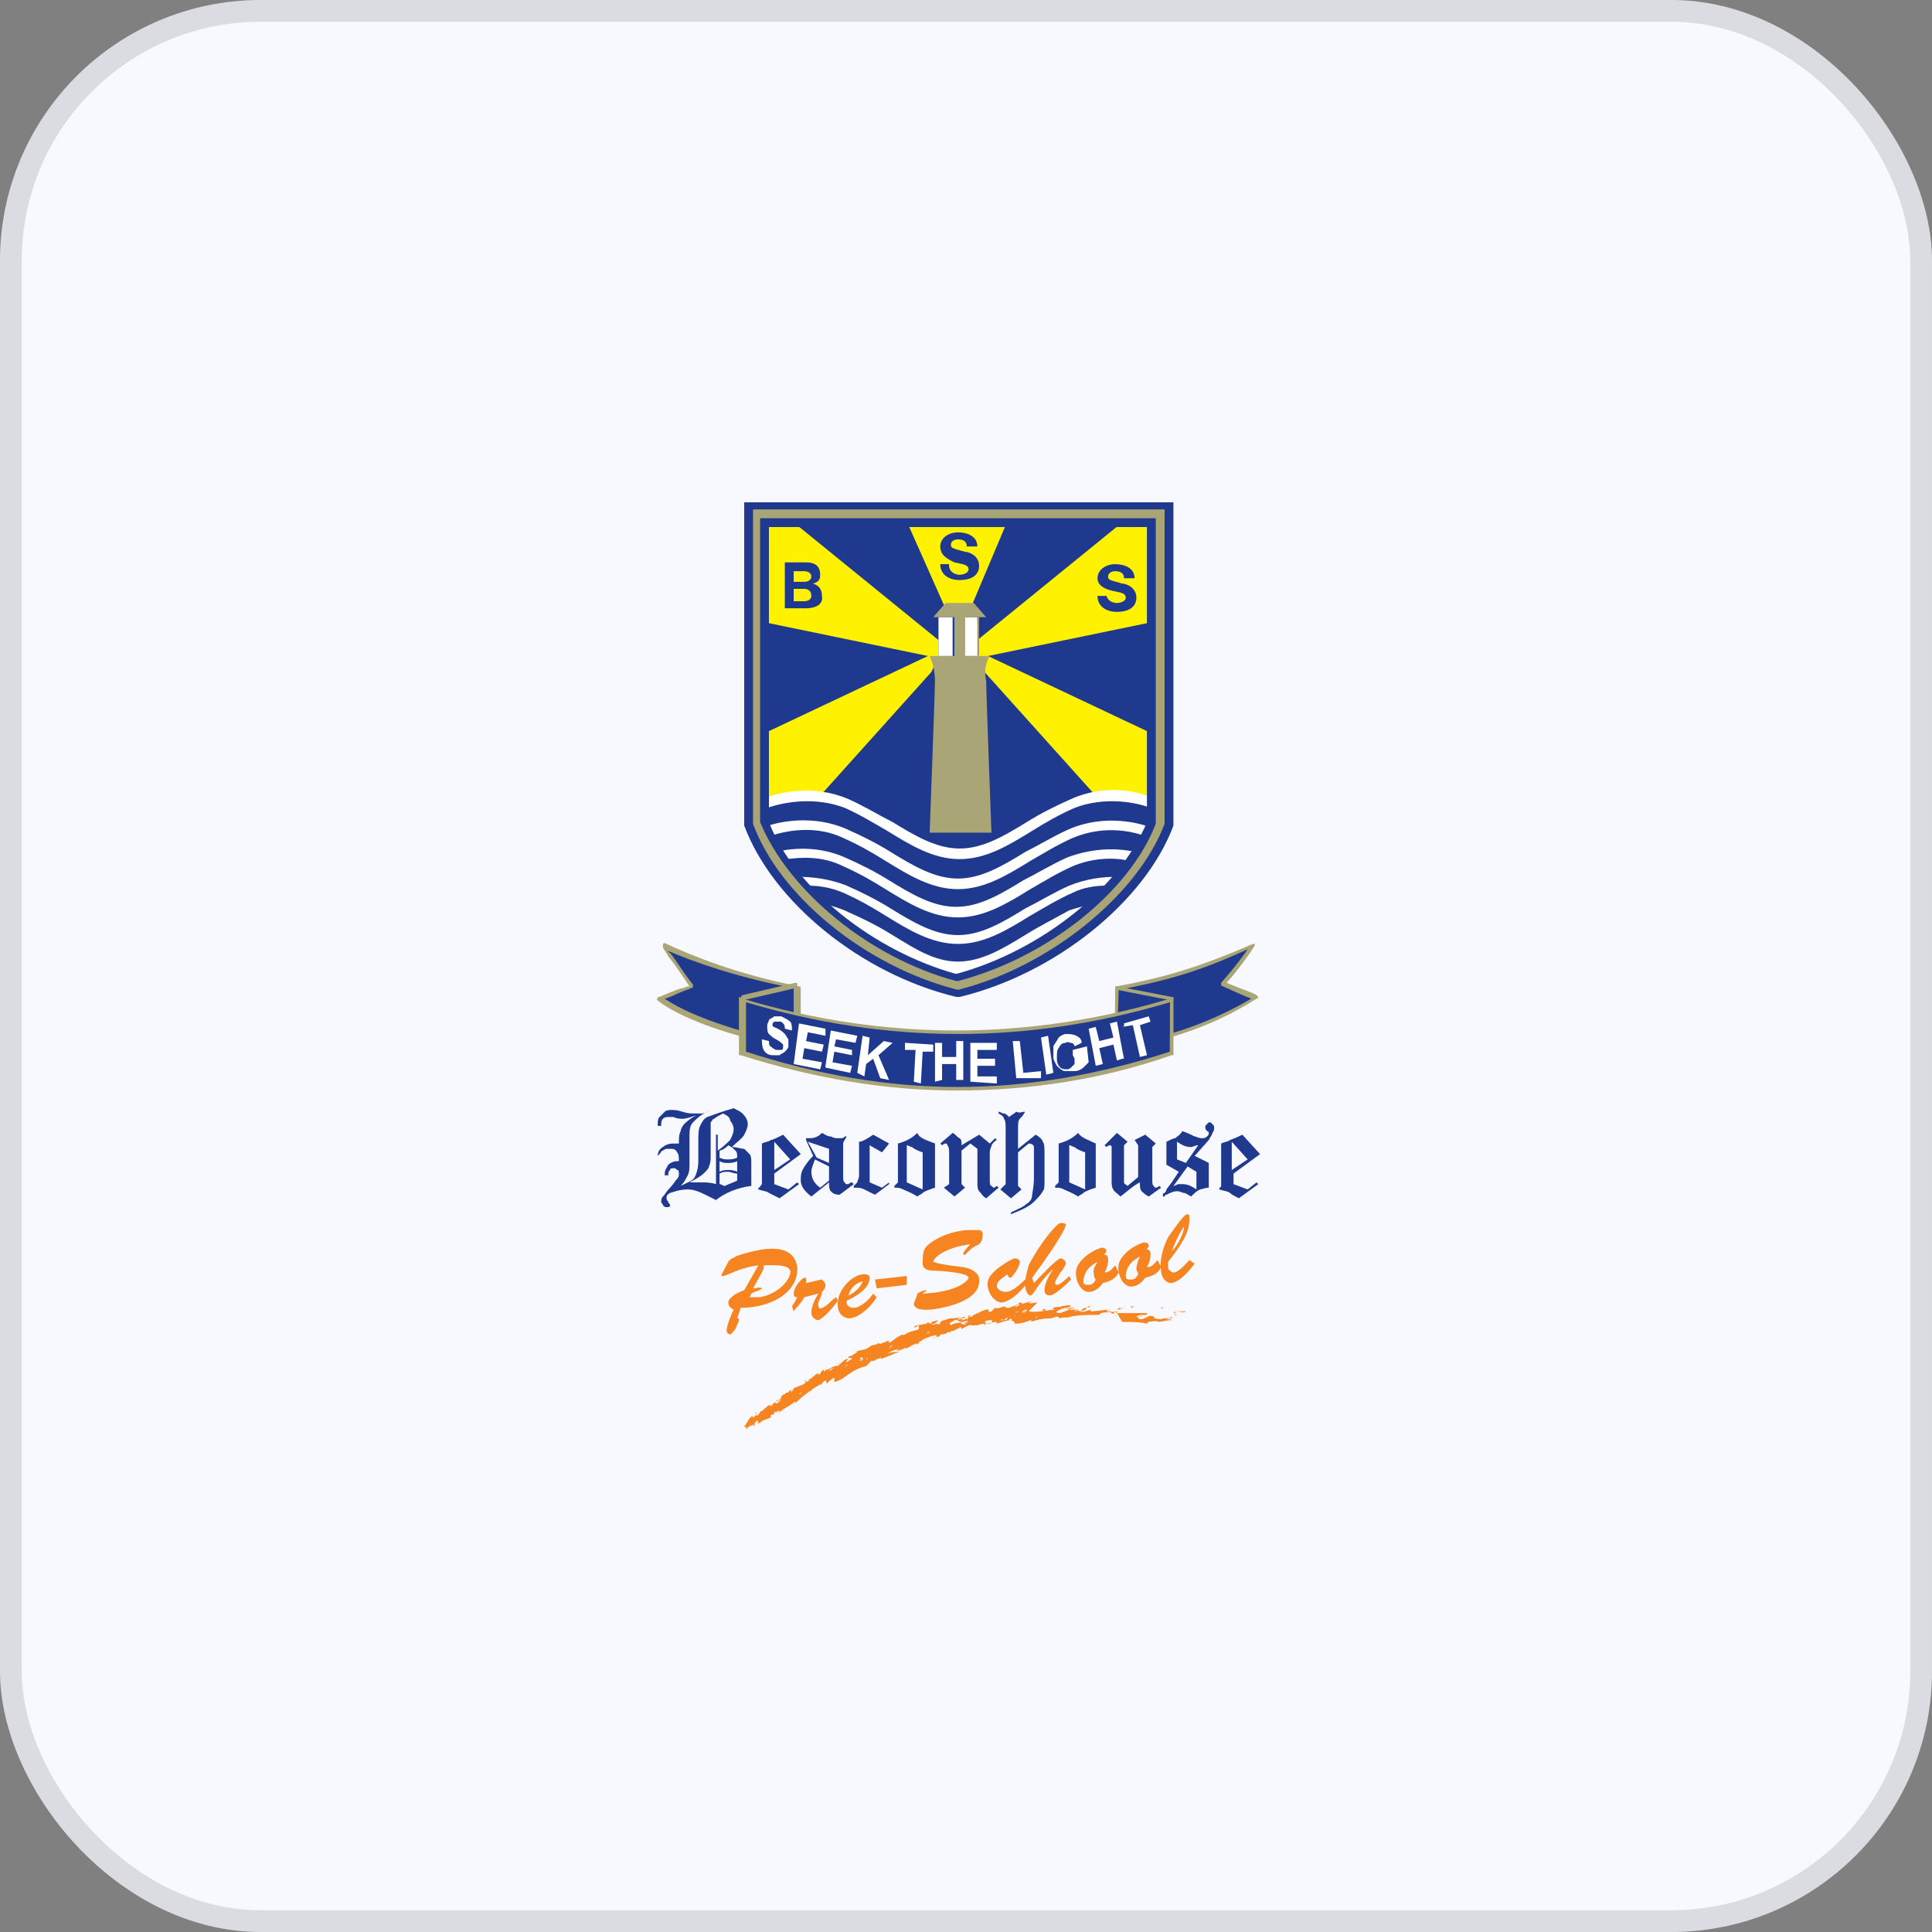 <svg width="120" height="120" viewBox="0 0 120 120" fill="none" xmlns="http://www.w3.org/2000/svg">
<rect x="0" y="0" width="120" height="120" fill="#808080" stroke="none"/>
<rect width="120" height="120" rx="16.195" fill="#F8F9FF"/>
<rect x="0.675" y="0.675" width="118.65" height="118.65" rx="15.521" stroke="black" stroke-opacity="0.12" stroke-width="1.35"/>
<path fill-rule="evenodd" clip-rule="evenodd" d="M45.568 68.832C45.788 68.941 46.007 69.051 46.117 69.161C46.336 69.38 46.446 69.6 46.446 69.819C46.446 70.038 46.336 70.258 46.227 70.477C46.117 70.697 45.788 70.916 45.459 71.245C45.788 71.245 46.007 71.355 46.227 71.355C46.336 71.465 46.446 71.574 46.556 71.684C46.665 71.794 46.665 72.013 46.665 72.342V73.659C45.788 73.769 45.02 74.098 44.471 74.537C44.252 74.427 44.032 74.317 43.813 74.207C43.374 73.988 43.045 73.878 42.716 73.878C42.277 73.878 41.948 73.988 41.619 74.098C41.399 74.207 41.399 74.317 41.399 74.427C41.399 74.427 41.399 74.537 41.509 74.646C41.509 74.756 41.619 74.756 41.619 74.866C41.619 74.866 41.619 74.975 41.509 74.975H41.399C41.289 74.975 41.289 74.975 41.18 74.866C41.18 74.756 41.07 74.756 41.07 74.646C41.07 74.537 41.07 74.427 41.18 74.317C41.289 74.207 41.399 73.988 41.619 73.769C41.838 73.549 41.948 73.33 42.057 73.22C42.167 73.11 42.167 73.001 42.167 72.891C42.167 72.781 42.167 72.671 42.057 72.671C41.948 72.562 41.948 72.562 41.838 72.562C41.728 72.562 41.619 72.562 41.619 72.671C41.509 72.781 41.509 72.781 41.509 73.001H41.289V72.891C41.289 72.671 41.399 72.562 41.509 72.342C41.619 72.233 41.838 72.123 42.057 72.123H42.167C42.167 71.903 42.167 71.684 42.057 71.574C41.948 71.355 41.838 71.355 41.509 71.355C41.399 71.355 41.289 71.355 41.18 71.465C41.07 71.465 41.07 71.574 40.96 71.684L40.851 71.794C40.851 71.574 40.96 71.355 41.18 71.245C41.289 71.135 41.509 71.026 41.838 71.026C41.948 71.026 42.057 71.026 42.167 71.026C42.167 70.697 42.167 70.477 42.277 70.258C42.277 70.148 42.387 69.929 42.496 69.819C42.606 69.709 42.825 69.49 43.264 69.27C42.935 69.38 42.606 69.49 42.387 69.49C42.277 69.49 42.057 69.49 41.838 69.38C41.728 69.38 41.619 69.38 41.509 69.38C41.399 69.38 41.289 69.38 41.18 69.49C41.07 69.6 41.07 69.709 41.07 69.929H40.851C40.851 69.709 40.851 69.49 40.96 69.38C41.07 69.27 41.18 69.161 41.289 69.051C41.399 68.941 41.619 68.941 41.728 68.941C41.838 68.941 42.057 68.941 42.387 69.051C42.716 69.161 42.935 69.161 43.155 69.161C43.264 69.161 43.374 69.161 43.593 69.161C43.703 69.161 43.923 69.051 44.142 68.941C43.593 69.161 43.264 69.49 43.045 69.709C42.825 69.929 42.825 70.258 42.825 70.697V72.233C42.825 72.562 42.825 72.781 42.716 73.001C42.606 73.22 42.496 73.439 42.277 73.659C42.716 73.439 43.045 73.33 43.155 73.11C43.264 72.891 43.374 72.562 43.374 72.123V71.026C43.374 70.477 43.374 70.148 43.484 69.929C43.593 69.709 43.703 69.49 43.923 69.38C44.252 69.27 44.8 69.051 45.568 68.832ZM44.91 69.161C44.691 69.27 44.471 69.38 44.361 69.49C44.252 69.49 44.252 69.6 44.142 69.709C44.142 69.819 44.142 70.038 44.142 70.258V71.794C44.142 72.013 44.142 72.233 44.032 72.452C44.032 72.562 43.923 72.671 43.703 72.891C43.593 73.001 43.264 73.22 42.825 73.439C43.045 73.439 43.264 73.439 43.484 73.439C43.813 73.439 44.142 73.439 44.471 73.549V70.477H44.581V71.465C44.91 71.245 45.129 71.026 45.349 70.806C45.459 70.587 45.568 70.368 45.568 70.148C45.568 69.929 45.459 69.709 45.349 69.6C45.349 69.38 45.129 69.27 44.91 69.161ZM44.691 71.903C44.91 72.013 45.02 72.013 45.239 72.013C45.349 72.013 45.568 72.013 45.788 71.903C45.788 71.684 45.788 71.574 45.678 71.465C45.568 71.355 45.459 71.245 45.239 71.135C45.02 71.355 44.8 71.465 44.691 71.465V71.903ZM45.788 72.123C45.568 72.233 45.349 72.233 45.239 72.233C45.02 72.233 44.91 72.233 44.691 72.123V72.781C44.91 72.671 45.02 72.671 45.239 72.671C45.349 72.671 45.568 72.671 45.788 72.781V72.123ZM45.788 72.891C45.568 72.891 45.349 72.781 45.239 72.781C45.02 72.781 44.91 72.781 44.691 72.891V73.549C44.8 73.549 44.91 73.659 45.02 73.659C45.239 73.549 45.568 73.439 45.788 73.33V72.891Z" fill="#1E398D"/>
<path fill-rule="evenodd" clip-rule="evenodd" d="M48.641 70.478L49.738 71.684L48.092 72.891V73.549L48.97 73.879L49.518 73.44L49.628 73.549L48.421 74.427C48.202 74.317 47.982 74.208 47.763 74.098C47.653 73.988 47.434 73.988 47.105 73.879V73.769C47.214 73.769 47.214 73.659 47.324 73.549C47.324 73.44 47.324 73.33 47.324 73.111V71.026C47.543 70.916 47.763 70.916 47.873 70.807C47.982 70.807 48.202 70.697 48.641 70.478ZM48.092 70.916V72.672L49.079 72.013L48.092 70.916Z" fill="#1E398D"/>
<path fill-rule="evenodd" clip-rule="evenodd" d="M52.48 70.587H52.59C52.48 70.806 52.37 70.916 52.37 71.025C52.37 71.135 52.37 71.245 52.37 71.464V73C52.37 73.22 52.37 73.439 52.48 73.439C52.48 73.549 52.59 73.549 52.59 73.549H52.7C52.7 73.549 52.809 73.439 52.919 73.439L53.029 73.549L52.151 74.207C51.822 74.207 51.712 74.097 51.602 73.988C51.493 73.878 51.493 73.659 51.493 73.439L50.396 74.317C49.957 73.988 49.737 73.659 49.737 73.329C49.737 73.11 49.737 72.891 49.847 72.671C49.957 72.452 50.176 72.123 50.505 71.793L50.066 70.806V70.696C50.176 70.696 50.286 70.696 50.286 70.696C50.615 70.696 50.834 70.587 51.054 70.367C51.273 70.477 51.383 70.587 51.602 70.587C51.822 70.696 51.932 70.696 52.041 70.696H52.151C52.37 70.696 52.37 70.696 52.48 70.587ZM51.493 71.355L50.176 70.916L50.725 71.903L51.493 72.232V71.355ZM51.493 72.452L50.615 72.013C50.505 72.342 50.396 72.561 50.396 72.781C50.396 73.22 50.615 73.549 50.944 73.768L51.493 73.329V72.452Z" fill="#1E398D"/>
<path d="M54.235 70.478L55.223 71.026L54.784 71.575L54.016 71.136V73.44L54.784 73.769L55.223 73.44V73.549L54.345 74.208C54.126 74.098 53.906 73.988 53.687 73.879C53.467 73.769 53.358 73.769 53.028 73.769V73.659C53.138 73.549 53.138 73.549 53.248 73.44C53.248 73.33 53.358 73.22 53.358 73.001V70.916C53.577 70.916 53.906 70.697 54.235 70.478Z" fill="#1E398D"/>
<path fill-rule="evenodd" clip-rule="evenodd" d="M58.076 71.025V73.768C57.747 73.878 57.418 73.988 57.308 74.097C57.198 74.207 57.089 74.207 56.979 74.317C56.65 74.097 56.321 73.988 56.101 73.878C55.882 73.768 55.772 73.768 55.553 73.768V73.659C55.662 73.549 55.662 73.549 55.772 73.439C55.772 73.329 55.772 73.22 55.772 73V71.025C56.211 70.916 56.65 70.696 56.979 70.367C57.089 70.696 57.528 70.806 58.076 71.025ZM56.321 73.439L57.308 73.878V71.574C56.979 71.464 56.76 71.355 56.65 71.245C56.54 71.245 56.43 71.135 56.321 71.135V73.439Z" fill="#1E398D"/>
<path d="M60.819 70.477L61.477 71.025L61.806 70.696L61.916 70.806C61.697 70.916 61.587 71.135 61.587 71.135C61.587 71.245 61.477 71.355 61.477 71.574V73.329C61.477 73.439 61.477 73.659 61.587 73.659L61.697 73.768C61.697 73.768 61.806 73.768 61.916 73.659L62.026 73.768L61.258 74.427C61.038 74.317 60.929 74.097 60.819 73.988C60.709 73.878 60.709 73.659 60.709 73.439V71.355L60.27 71.025L59.722 71.464V73.549L59.941 73.768L59.283 74.317L58.625 73.768L58.954 73.549V71.684C58.954 71.464 58.954 71.245 58.844 71.135C58.844 71.025 58.734 71.025 58.734 71.025C58.734 71.025 58.625 71.025 58.515 71.135L58.405 71.025L59.173 70.367C59.393 70.477 59.502 70.696 59.612 70.696C59.722 70.806 59.722 70.916 59.722 71.025V71.135L60.819 70.477Z" fill="#1E398D"/>
<path d="M63.67 69.052C63.56 69.271 63.451 69.381 63.341 69.491C63.231 69.6 63.231 69.82 63.231 70.149V71.356L64.328 70.478C64.548 70.588 64.767 70.807 64.767 70.917C64.877 71.027 64.877 71.356 64.877 71.685V73.331C64.877 73.66 64.877 73.879 64.767 73.989C64.657 74.208 64.438 74.428 64.219 74.647C63.889 74.976 63.341 75.196 62.792 75.415V75.305C63.231 75.086 63.56 74.976 63.78 74.757C63.999 74.647 64.109 74.428 64.109 74.208C64.109 74.099 64.219 73.769 64.219 73.111V71.575C64.219 71.356 64.219 71.246 64.219 71.246C64.219 71.136 64.109 71.027 63.89 71.027L63.231 71.575V73.66L63.451 73.879L62.792 74.428L62.134 73.879L62.463 73.55V70.149C62.463 69.82 62.463 69.6 62.354 69.491C62.354 69.381 62.244 69.271 62.024 69.162V69.052C62.134 69.052 62.244 69.162 62.354 69.162C62.463 69.162 62.573 69.271 62.683 69.381C62.792 69.271 63.012 69.162 63.122 69.052C63.341 69.162 63.451 69.052 63.67 69.052Z" fill="#1E398D"/>
<path fill-rule="evenodd" clip-rule="evenodd" d="M68.059 71.025V73.768C67.729 73.878 67.4 73.988 67.291 74.097C67.181 74.207 67.071 74.207 66.961 74.317C66.632 74.097 66.303 73.988 66.084 73.878C65.864 73.768 65.755 73.768 65.535 73.768V73.659C65.645 73.549 65.645 73.549 65.755 73.439C65.755 73.329 65.755 73.22 65.755 73V71.025C66.193 70.916 66.632 70.696 66.961 70.367C67.181 70.696 67.62 70.806 68.059 71.025ZM66.413 73.439L67.4 73.878V71.574C67.071 71.464 66.852 71.355 66.742 71.245C66.632 71.245 66.523 71.135 66.413 71.135V73.439Z" fill="#1E398D"/>
<path d="M71.131 70.477L71.789 71.025L71.57 71.245V73.22C71.57 73.439 71.57 73.659 71.679 73.659C71.679 73.768 71.789 73.768 71.789 73.768C71.789 73.768 71.899 73.768 72.009 73.659L72.118 73.768L71.35 74.317C71.131 74.207 71.021 74.097 70.911 73.988C70.802 73.878 70.802 73.659 70.802 73.439C70.363 73.659 70.034 73.988 69.595 74.317C69.375 74.097 69.156 73.988 69.156 73.878C69.046 73.768 69.046 73.549 69.046 73.329V71.464C69.046 71.355 69.046 71.245 69.046 71.245C69.046 71.135 68.937 71.135 68.937 71.135C68.937 71.135 68.827 71.135 68.717 71.245L68.607 71.135L69.375 70.367L70.034 70.916L69.814 71.135V73.11C69.814 73.22 69.814 73.329 69.814 73.439C69.814 73.549 69.924 73.549 70.034 73.659L70.692 73.11V71.135L70.473 70.806L71.131 70.477Z" fill="#1E398D"/>
<path fill-rule="evenodd" clip-rule="evenodd" d="M74.203 71.794L75.081 72.232V73.768C74.862 73.768 74.642 73.878 74.532 73.878C74.313 73.988 74.203 74.097 73.984 74.317C73.764 74.207 73.655 74.097 73.545 74.097C73.435 74.097 73.326 73.988 73.106 73.988C72.887 73.988 72.667 74.097 72.448 74.207C72.338 74.207 72.338 74.317 72.338 74.317C72.338 74.317 72.338 74.317 72.228 74.317V74.207C72.228 74.207 72.228 74.097 72.338 74.097C72.338 74.097 72.448 73.988 72.448 73.878L72.777 73.439L73.216 72.781L72.448 72.342V70.916C72.667 70.806 72.887 70.696 72.996 70.696C73.106 70.587 73.326 70.477 73.435 70.258C73.764 70.367 73.984 70.477 74.203 70.587C74.313 70.587 74.423 70.696 74.642 70.696C74.752 70.696 74.862 70.696 74.971 70.587C75.081 70.477 75.081 70.477 75.081 70.367C75.081 70.367 75.081 70.258 74.971 70.258C74.862 70.148 74.862 70.038 74.862 70.038C74.862 69.928 74.862 69.928 74.971 69.819L75.081 69.709C75.191 69.709 75.191 69.709 75.3 69.819C75.41 69.928 75.41 69.928 75.41 70.038C75.41 70.148 75.41 70.258 75.3 70.367C75.3 70.477 75.191 70.587 75.081 70.806L74.203 71.794ZM73.106 72.013L73.655 72.232L74.423 71.135C74.203 71.135 74.094 71.245 73.984 71.245C73.655 71.245 73.435 71.135 73.106 70.916V72.013ZM73.764 72.452L72.887 73.659C72.996 73.659 73.106 73.549 73.216 73.549C73.326 73.549 73.435 73.549 73.435 73.549C73.764 73.549 73.984 73.659 74.313 73.878V72.781L73.764 72.452Z" fill="#1E398D"/>
<path fill-rule="evenodd" clip-rule="evenodd" d="M77.165 70.478L78.263 71.684L76.617 72.891V73.549L77.495 73.879L78.043 73.44L78.153 73.549L76.946 74.427C76.727 74.317 76.507 74.208 76.397 74.098C76.288 73.988 76.068 73.988 75.739 73.879V73.769C75.849 73.769 75.849 73.659 75.849 73.549C75.849 73.44 75.849 73.33 75.849 73.111V71.026C76.068 70.916 76.288 70.916 76.397 70.807C76.397 70.807 76.727 70.697 77.165 70.478ZM76.507 70.916V72.672L77.495 72.013L76.507 70.916Z" fill="#1E398D"/>
<path fill-rule="evenodd" clip-rule="evenodd" d="M49.405 64.993C46.333 64.444 42.493 63.237 40.957 62.03C41.725 61.701 42.274 61.482 42.932 61.262C42.274 60.385 41.615 59.507 41.176 58.739C42.822 59.507 45.784 60.714 49.405 61.372C49.515 61.92 49.405 64.883 49.405 64.993Z" fill="#1E398D"/>
<path d="M49.406 65.102C46.444 64.663 42.494 63.456 40.849 62.14C40.849 62.14 40.739 62.03 40.849 62.03C40.849 61.92 40.849 61.92 40.958 61.92C41.507 61.701 41.946 61.481 42.385 61.372C42.494 61.372 42.604 61.262 42.823 61.262C42.385 60.604 41.946 59.945 41.507 59.397C41.397 59.177 41.287 59.068 41.178 58.848C41.178 58.848 41.178 58.739 41.178 58.629C41.178 58.629 41.287 58.519 41.397 58.629C42.823 59.287 45.676 60.494 49.626 61.262C49.735 61.262 49.735 61.372 49.735 61.372C49.735 61.81 49.735 63.017 49.735 63.895C49.735 64.444 49.735 64.882 49.735 64.992C49.626 64.992 49.626 64.992 49.406 65.102C49.516 65.102 49.516 65.102 49.406 65.102ZM41.287 62.03C43.043 63.237 46.663 64.334 49.297 64.773C49.297 64.663 49.297 64.334 49.297 63.785C49.297 62.908 49.297 61.81 49.297 61.372C45.786 60.713 43.043 59.726 41.507 59.068C41.507 59.068 41.507 59.177 41.617 59.177C42.055 59.726 42.494 60.494 43.043 61.152V61.262C43.043 61.262 43.043 61.372 42.933 61.372C42.714 61.481 42.604 61.481 42.385 61.591C42.055 61.701 41.726 61.92 41.287 62.03Z" fill="#AAA576"/>
<path fill-rule="evenodd" clip-rule="evenodd" d="M69.375 61.372C72.338 60.823 74.532 60.165 77.823 58.739C77.275 59.726 75.958 61.153 75.958 61.153C75.958 61.153 77.823 61.92 78.043 61.92C75.3 63.676 72.338 64.444 69.266 65.102C69.266 64.005 69.375 61.372 69.375 61.372Z" fill="#1E398D"/>
<path d="M69.266 65.211C69.156 65.211 69.156 65.211 69.266 65.211C69.156 65.102 69.156 65.102 69.156 65.102C69.266 64.114 69.266 61.481 69.266 61.371C69.266 61.262 69.266 61.262 69.376 61.262C72.338 60.713 74.532 60.055 77.824 58.628H77.933V58.738C77.385 59.616 76.507 60.713 76.178 61.042C76.946 61.371 77.933 61.7 78.043 61.81L78.153 61.92C78.153 61.92 78.153 62.029 78.043 62.029C74.971 64.004 71.789 64.772 69.266 65.211ZM69.485 61.481C69.485 61.92 69.376 63.895 69.376 64.992C71.789 64.553 74.752 63.785 77.714 62.029C77.165 61.81 76.178 61.371 75.959 61.262C75.959 61.262 75.849 61.262 75.849 61.152V61.042C75.849 61.042 76.836 59.945 77.495 58.958C74.422 60.384 72.338 60.932 69.485 61.481Z" fill="#AAA576"/>
<path fill-rule="evenodd" clip-rule="evenodd" d="M46.115 62.139C55.002 64.772 63.779 64.772 72.666 62.139C72.666 63.236 72.666 64.333 72.666 65.431C63.779 68.393 54.892 68.393 46.115 65.431C46.115 64.333 46.115 63.236 46.115 62.139Z" fill="#1E398D"/>
<path d="M59.391 67.734C55.003 67.734 50.505 66.966 46.006 65.54H45.897V61.919L46.116 62.029C50.505 63.346 55.003 64.004 59.391 64.004C63.78 64.004 68.278 63.346 72.667 62.029L72.886 61.919V65.54H72.776C68.388 67.076 63.89 67.734 59.391 67.734ZM46.335 65.321C50.724 66.747 55.112 67.515 59.501 67.515C63.89 67.515 68.278 66.747 72.667 65.321V62.249C68.278 63.565 63.89 64.223 59.501 64.223C55.112 64.223 50.724 63.565 46.335 62.249V65.321Z" fill="#AAA576"/>
<path fill-rule="evenodd" clip-rule="evenodd" d="M69.705 65.76V65.212L69.815 65.76H69.705ZM69.705 63.785L70.363 63.675L70.802 65.65L71.241 65.541L70.802 63.675L71.46 63.456L71.351 63.127L69.815 63.566V63.785H69.705ZM69.705 65.212L69.376 63.456L68.937 63.566L69.156 64.444L68.279 64.663L68.059 63.785L67.62 63.895L68.059 66.199L68.498 66.089L68.279 65.102L69.156 64.882L69.376 65.87L69.705 65.76V65.212ZM51.273 66.309V66.199L51.602 64.005L53.248 64.334L53.138 64.773L51.931 64.553L51.822 64.992L52.919 65.212V65.541L51.822 65.321L51.712 65.98L52.919 66.199L52.809 66.638L51.273 66.309ZM53.248 66.638L53.577 64.334L54.016 64.444L53.906 65.541L54.894 64.663L55.442 64.773L54.564 65.541L55.223 67.077L54.674 66.967L54.235 65.76L53.796 66.089L53.687 66.857L53.248 66.638ZM56.759 67.186L56.868 65.212H56.21V64.773L57.965 64.882V65.321H57.307L57.197 67.296L56.759 67.186ZM58.075 67.186V64.773H58.514V65.65H59.392V64.663H59.831V67.077H59.392V66.089H58.514V67.077L58.075 67.186ZM60.27 67.186V64.773H61.915V65.212H60.708V65.76H61.806V66.199H60.708V66.857H61.915V67.296L60.27 67.186ZM63.122 66.967L62.903 64.663H63.342L63.561 66.638L64.658 66.528V66.967H63.122ZM64.987 66.748L64.658 64.444L65.097 64.334L65.426 66.638L64.987 66.748ZM66.633 65.541V65.212L67.511 64.992L67.62 65.98C67.511 66.089 67.401 66.199 67.291 66.309C67.181 66.418 66.962 66.528 66.743 66.528C66.523 66.528 66.304 66.528 66.084 66.528C65.865 66.418 65.755 66.309 65.645 66.199C65.536 65.98 65.426 65.87 65.426 65.65C65.426 65.431 65.426 65.212 65.426 64.992C65.536 64.773 65.645 64.663 65.755 64.444C65.865 64.334 66.084 64.224 66.194 64.224C66.413 64.224 66.633 64.224 66.852 64.334C67.072 64.444 67.181 64.553 67.181 64.773L66.743 64.992C66.743 64.882 66.633 64.773 66.523 64.773C66.413 64.773 66.304 64.663 66.194 64.773C65.975 64.773 65.865 64.882 65.755 65.102C65.645 65.212 65.645 65.431 65.645 65.76C65.645 66.089 65.755 66.199 65.865 66.309C65.975 66.418 66.194 66.418 66.304 66.418C66.413 66.418 66.523 66.309 66.523 66.309C66.633 66.199 66.633 66.199 66.743 66.089V65.76L66.633 65.541ZM47.323 64.553L47.762 64.663C47.762 64.773 47.762 64.992 47.872 64.992C47.981 65.102 47.981 65.102 48.201 65.212C48.311 65.212 48.42 65.212 48.53 65.212C48.64 65.212 48.64 65.102 48.64 64.992C48.64 64.882 48.64 64.882 48.64 64.882L48.53 64.773C48.53 64.773 48.42 64.663 48.201 64.553C47.981 64.444 47.872 64.334 47.762 64.224C47.652 64.114 47.652 63.895 47.652 63.675C47.652 63.566 47.762 63.456 47.762 63.346C47.872 63.237 47.981 63.237 48.091 63.127C48.201 63.127 48.42 63.127 48.53 63.127C48.749 63.237 48.969 63.346 49.079 63.456C49.188 63.566 49.188 63.785 49.188 64.005L48.749 63.895C48.749 63.785 48.749 63.675 48.64 63.566C48.53 63.456 48.53 63.456 48.42 63.456C48.311 63.456 48.201 63.456 48.091 63.456L47.981 63.566C47.981 63.675 47.981 63.675 47.981 63.675C47.981 63.785 48.091 63.785 48.311 63.895C48.53 64.005 48.64 64.114 48.749 64.224C48.859 64.334 48.859 64.444 48.969 64.553C48.969 64.663 48.969 64.773 48.969 64.992C48.969 65.102 48.859 65.212 48.749 65.321C48.64 65.431 48.53 65.431 48.42 65.541C48.311 65.541 48.091 65.541 47.981 65.541C47.762 65.541 47.543 65.431 47.433 65.212C47.323 64.992 47.323 64.773 47.323 64.553ZM51.273 63.895V64.334L50.176 64.114L50.066 64.663L51.163 64.882L51.053 65.321L49.956 65.102L49.847 65.76L51.053 65.98L50.944 66.418L49.298 66.089L49.627 63.566L51.273 63.895Z" fill="white"/>
<path d="M46.116 62.14C46.006 62.14 46.006 62.14 46.006 62.03C46.006 61.92 46.006 61.92 46.116 61.81L49.407 61.042C49.517 61.042 49.517 61.042 49.517 61.152C49.517 61.262 49.517 61.262 49.407 61.372L46.116 62.14ZM72.776 62.14L69.375 61.481C69.265 61.481 69.265 61.372 69.265 61.372C69.265 61.262 69.375 61.262 69.375 61.262L72.776 61.92C72.886 61.92 72.886 62.03 72.886 62.03C72.886 62.14 72.886 62.14 72.776 62.14Z" fill="#AAA576"/>
<path d="M46.882 31.968V50.949V51.059C48.528 55.557 53.794 59.836 59.389 61.262H59.499H59.609C65.314 59.836 70.69 55.557 72.226 51.168V31.968H46.882Z" fill="#1E398D"/>
<path d="M60.377 37.564H58.622L56.428 32.627H62.462L60.377 37.564Z" fill="#FFF200"/>
<path d="M58.293 39.758L49.516 32.627H47.541V38.661L57.635 40.745L47.651 45.463V49.852L51.052 49.303L57.854 41.733L58.293 40.745V39.758Z" fill="#FFF200"/>
<path d="M60.706 39.758L69.483 32.627H71.458V38.661L61.364 40.745L71.348 45.463V49.852L67.947 49.303L61.145 41.733L60.706 40.745V39.758Z" fill="#FFF200"/>
<path d="M58.291 40.745V38.331H59.169V40.745H58.291Z" fill="white"/>
<path d="M59.169 38.331V40.745H58.84H58.291V38.331H59.169ZM59.169 38.331H58.291V40.745H58.84H59.169V38.331Z" fill="#A6976A"/>
<path d="M59.826 40.745V38.331H60.704L60.814 40.745H59.826Z" fill="white"/>
<path d="M60.704 38.331V40.745H60.155H59.826V38.331H60.704ZM60.814 38.331H59.936V40.745H60.265H60.814V38.331Z" fill="#A6976A"/>
<path d="M61.472 40.745H60.814H60.266H59.937V38.332H60.814H61.253L60.485 37.454H58.73L57.962 38.332H58.401H59.278V40.745H58.949H58.401H57.742C57.742 40.745 58.071 41.404 58.071 42.282C58.071 43.05 57.742 51.717 57.742 51.717H58.949H60.375H61.582C61.582 51.717 61.253 43.05 61.253 42.282C61.034 41.404 61.472 40.745 61.472 40.745Z" fill="#AAA576"/>
<path d="M47.649 50.181V49.523C48.198 49.303 50.392 48.645 52.696 49.632C53.684 50.071 54.561 50.62 55.439 51.059C56.865 51.936 58.182 52.704 59.608 52.704C61.035 52.704 62.351 51.936 63.777 51.059C64.655 50.51 65.533 50.071 66.52 49.632C68.715 48.645 70.799 49.193 71.457 49.523V50.181C71.238 50.071 69.044 49.303 66.74 50.181C65.752 50.62 64.984 51.059 64.106 51.607C62.68 52.485 61.254 53.362 59.608 53.362C57.962 53.362 56.536 52.485 55.11 51.607C54.342 51.168 53.464 50.62 52.477 50.181C50.173 49.303 47.979 50.071 47.649 50.181Z" fill="white"/>
<path d="M52.368 52.045C53.355 52.484 54.123 52.923 55.001 53.472C56.427 54.349 57.853 55.227 59.499 55.227C61.145 55.227 62.571 54.349 63.998 53.472C64.766 53.033 65.643 52.484 66.631 52.045C68.715 51.168 70.58 51.716 71.129 51.936C71.239 51.716 71.348 51.607 71.458 51.387C70.909 51.168 68.715 50.51 66.411 51.497C65.424 51.936 64.546 52.484 63.668 52.923C62.242 53.801 60.925 54.569 59.499 54.569C58.073 54.569 56.756 53.801 55.33 52.923C54.452 52.375 53.575 51.936 52.587 51.497C50.064 50.4 47.65 51.278 47.431 51.387C47.54 51.607 47.65 51.607 47.76 51.936C48.199 51.826 50.283 51.058 52.368 52.045Z" fill="white"/>
<path d="M52.367 53.801C53.354 54.24 54.122 54.679 55 55.228C56.426 56.105 57.852 56.983 59.498 56.983C61.144 56.983 62.57 56.105 63.996 55.228C64.764 54.789 65.642 54.24 66.629 53.801C67.946 53.253 69.263 53.253 70.14 53.472C70.36 53.253 70.469 53.143 70.579 52.924C69.592 52.704 68.056 52.594 66.3 53.253C65.313 53.692 64.435 54.24 63.557 54.679C62.131 55.557 60.815 56.325 59.388 56.325C57.962 56.325 56.646 55.557 55.219 54.679C54.342 54.13 53.464 53.692 52.476 53.253C50.721 52.485 49.075 52.704 48.088 52.924C48.527 53.143 48.636 53.143 48.856 53.362C49.734 53.253 51.05 53.143 52.367 53.801Z" fill="white"/>
<path d="M66.412 55.008C65.424 55.447 64.546 55.995 63.669 56.434C62.242 57.312 60.926 58.08 59.5 58.08C58.073 58.08 56.757 57.312 55.331 56.434C54.453 55.886 53.575 55.447 52.588 55.008C51.49 54.569 50.393 54.459 49.516 54.459C49.735 54.679 49.955 54.789 50.174 55.008C50.832 55.008 51.6 55.118 52.368 55.447C53.356 55.886 54.124 56.325 55.001 56.873C56.428 57.751 57.854 58.629 59.5 58.629C61.145 58.629 62.572 57.751 63.998 56.873C64.766 56.434 65.644 55.886 66.631 55.447C67.289 55.118 68.057 55.008 68.716 55.008C68.935 54.789 69.154 54.679 69.374 54.459C68.496 54.459 67.509 54.569 66.412 55.008Z" fill="white"/>
<path d="M63.667 58.081C62.241 58.958 60.925 59.726 59.498 59.726C58.072 59.726 56.865 58.958 55.439 58.081C54.561 57.532 53.684 57.093 52.696 56.654C52.257 56.435 51.818 56.325 51.489 56.215C51.599 56.325 51.709 56.435 51.818 56.544C52.148 56.874 52.586 57.203 52.916 57.532C53.684 57.861 54.342 58.3 55 58.739C56.426 59.617 57.853 60.494 59.498 60.494C61.144 60.494 62.57 59.617 63.997 58.739C64.545 58.41 65.204 57.971 65.862 57.642C66.301 57.312 66.74 56.983 67.178 56.544C67.288 56.435 67.398 56.325 67.507 56.215C67.178 56.325 66.74 56.435 66.41 56.544C65.423 57.093 64.545 57.532 63.667 58.081Z" fill="white"/>
<path d="M48.748 34.931H50.065C50.613 34.931 50.942 35.15 50.942 35.699C50.942 36.028 50.833 36.138 50.504 36.247C50.833 36.357 51.052 36.576 51.052 37.015C51.162 37.564 50.613 37.783 50.065 37.783H48.748V34.931ZM49.297 36.138H49.955C50.174 36.138 50.394 36.028 50.394 35.808C50.394 35.589 50.174 35.479 49.955 35.479H49.297V36.138ZM49.297 37.344H49.955C50.174 37.344 50.394 37.235 50.394 37.015C50.394 36.686 50.174 36.576 49.955 36.576H49.297V37.344Z" fill="#1E398D"/>
<path d="M58.95 35.15C58.95 35.479 59.279 35.699 59.608 35.699C59.828 35.699 60.157 35.589 60.157 35.369C60.157 35.04 59.718 35.04 59.279 34.931C58.84 34.711 58.401 34.492 58.401 33.943C58.401 33.395 58.95 33.065 59.498 33.065C60.047 33.065 60.705 33.285 60.705 33.943H60.047C60.047 33.614 59.828 33.504 59.498 33.504C59.279 33.504 59.06 33.614 59.06 33.833C59.06 34.053 59.169 34.053 59.937 34.272C60.157 34.272 60.815 34.492 60.815 35.15C60.815 35.699 60.376 36.028 59.608 36.028C58.95 36.028 58.401 35.699 58.401 35.04H58.95V35.15Z" fill="#1E398D"/>
<path d="M68.716 36.906C68.716 37.235 69.046 37.454 69.375 37.454C69.594 37.454 69.923 37.344 69.923 37.125C69.923 36.796 69.484 36.796 69.046 36.686C68.607 36.577 68.168 36.357 68.168 35.918C68.168 35.37 68.716 35.041 69.265 35.041C69.814 35.041 70.472 35.26 70.472 35.918H69.814C69.814 35.589 69.594 35.479 69.265 35.479C69.046 35.479 68.826 35.589 68.826 35.809C68.826 36.028 68.936 36.028 69.704 36.247C69.923 36.247 70.582 36.467 70.582 37.125C70.582 37.674 70.143 38.003 69.375 38.003C68.716 38.003 68.168 37.674 68.168 37.015H68.716V36.906Z" fill="#1E398D"/>
<path fill-rule="evenodd" clip-rule="evenodd" d="M59.389 61.701C53.464 60.165 48.088 55.667 46.442 51.168V31.42H59.498H72.554V51.278C70.909 55.776 65.313 60.275 59.389 61.701ZM47.539 51.059V32.517H59.608H71.567V51.168C70.031 55.228 64.984 59.287 59.498 60.823C53.903 59.178 49.075 55.008 47.539 51.059Z" fill="#AAA576"/>
<path d="M46.224 31.2V51.168V51.278C47.979 55.995 53.465 60.494 59.389 61.92H59.499H59.609C65.533 60.494 71.129 55.995 72.884 51.278V31.2H46.224ZM72.335 51.168C70.69 55.557 65.204 60.055 59.499 61.481C53.794 60.055 48.418 55.666 46.772 51.168V31.639H72.335V51.168ZM59.389 60.933H59.499C64.985 59.506 70.141 55.447 71.787 51.168V32.188H47.211V50.949V51.058C48.967 55.337 54.013 59.506 59.389 60.933ZM47.76 32.736H71.238V51.058C69.593 55.118 64.656 59.068 59.389 60.494C54.233 59.068 49.296 55.118 47.76 51.058V32.736Z" fill="#1E398D"/>
<path d="M45.787 81.887C45.897 81.887 45.897 81.887 45.897 81.997C45.897 82.107 45.897 81.997 45.678 82.546C45.568 82.655 45.458 82.875 45.348 82.875C45.239 82.875 45.129 82.765 45.129 82.655C45.129 82.326 45.458 81.558 45.568 81.339C45.348 81.229 45.239 81.119 45.239 80.9C45.239 80.571 45.897 80.242 46.226 80.132L47.104 78.596C46.007 78.706 45.129 79.254 44.91 79.254H44.8C44.8 79.144 45.129 78.596 45.239 78.376C45.348 78.157 45.568 78.157 45.678 78.047C46.226 77.828 46.775 77.718 47.323 77.608C48.859 77.389 49.408 77.938 49.517 78.706C49.627 80.132 48.091 81.229 46.007 81.229L45.787 81.887ZM46.775 80.022C46.994 80.022 47.214 79.912 47.323 80.022C47.323 80.132 46.775 80.242 46.665 80.351L46.555 80.571C46.775 80.571 46.994 80.571 47.214 80.571C48.42 80.351 49.188 79.364 49.079 78.925C48.969 78.486 47.762 78.596 47.433 78.596C47.433 78.815 47.433 78.815 47.323 79.035L46.775 80.022Z" fill="#F68521"/>
<path d="M49.956 80.571C49.737 81.01 49.518 81.119 49.298 81.448L49.188 81.119C49.298 81.01 49.408 80.79 49.518 80.571C49.408 80.571 49.298 80.571 49.298 80.351C49.298 79.912 49.847 79.364 49.956 79.364C50.066 79.364 50.066 79.364 50.066 79.474C50.066 79.583 50.066 79.583 50.066 79.693C50.615 79.583 50.944 79.474 51.054 79.474C51.163 79.583 51.273 79.693 51.273 79.803C51.273 80.022 51.163 80.132 51.054 80.242C51.054 80.571 50.724 80.9 50.834 81.119C50.834 81.229 50.944 81.339 51.054 81.229C51.273 81.229 51.712 80.68 51.931 80.571L52.041 80.79C51.822 81.119 51.163 81.887 50.834 81.997C50.615 81.997 50.395 81.778 50.395 81.558C50.395 81.119 50.615 80.68 50.834 80.351L49.956 80.571Z" fill="#F68521"/>
<path d="M54.454 80.571C54.125 81.12 53.467 81.778 52.809 81.888C52.37 81.888 52.041 81.559 52.041 81.12C51.931 80.242 52.809 79.255 53.577 79.145C53.796 79.145 54.015 79.145 54.015 79.364C54.015 79.694 53.796 80.242 52.589 80.791V80.9C52.589 81.12 52.809 81.23 53.028 81.23C53.467 81.23 54.015 80.681 54.235 80.352L54.454 80.571ZM53.577 79.584C53.138 79.694 52.809 80.023 52.699 80.462C53.247 80.242 53.577 79.694 53.577 79.584Z" fill="#F68521"/>
<path d="M56.32 79.254V79.803L54.454 80.022L54.345 79.474L56.32 79.254Z" fill="#F68521"/>
<path d="M59.831 78.706C60.489 78.816 60.818 79.145 60.818 79.474C60.928 80.79 58.734 81.229 57.856 81.339C57.636 81.339 56.868 81.449 56.759 81.01C56.759 80.9 56.978 80.461 56.978 80.352C57.088 80.242 57.417 80.132 57.527 80.132C57.527 80.242 57.527 80.242 57.417 80.242L57.307 80.352C59.611 80.242 60.16 79.474 60.16 79.364C60.16 79.035 58.295 78.925 57.966 78.925C57.636 78.925 57.307 78.816 57.307 78.486C57.307 78.267 57.307 77.828 57.417 77.609C57.527 77.28 58.624 76.512 60.05 76.402C60.27 76.402 60.599 76.402 60.818 76.402C60.928 76.402 61.038 76.512 61.038 76.621C61.038 77.06 60.928 77.28 60.599 77.389C60.379 77.499 60.27 77.609 60.05 77.828L59.941 77.938C59.831 77.938 59.831 77.938 59.831 77.828C59.831 77.828 59.941 77.609 60.27 77.28C58.624 77.499 57.966 78.157 57.966 78.377C58.075 78.377 57.966 78.486 59.831 78.706Z" fill="#F68521"/>
<path d="M62.135 79.474C62.026 79.584 61.916 79.693 61.916 79.913C61.916 80.022 62.135 80.242 62.465 80.242C62.903 80.242 63.452 79.693 63.781 79.364L63.891 79.584C63.562 80.022 62.903 80.79 62.245 80.9C61.806 80.9 61.477 80.461 61.367 80.022C61.258 79.474 61.477 79.254 61.806 78.925C62.026 78.706 62.684 78.267 63.013 78.157C63.233 78.157 63.342 78.267 63.342 78.377C63.342 78.706 62.903 79.254 62.794 79.364C62.684 79.364 62.574 79.254 62.574 79.145L62.135 79.474Z" fill="#F68521"/>
<path d="M64.219 79.693C64.549 79.364 65.536 78.267 65.865 78.157C65.975 78.157 66.194 78.267 66.194 78.486C66.194 78.596 65.975 78.925 65.865 79.035C65.536 79.583 65.536 79.584 65.536 79.693C65.536 79.803 65.646 79.803 65.646 79.803C65.865 79.803 66.304 79.364 66.414 79.254L66.523 79.474C66.304 79.693 65.536 80.461 65.207 80.461C64.987 80.461 64.878 80.351 64.878 80.132C64.878 79.693 65.207 79.145 65.426 78.816C64.439 79.693 64.219 80.461 64 80.461C63.781 80.461 63.671 80.022 63.671 79.803C63.671 79.364 63.781 79.035 63.89 78.596C64.549 77.279 65.646 75.963 65.865 75.963C65.975 75.963 66.194 75.963 66.194 76.073C66.194 76.511 64.439 78.925 64.11 79.364L64.219 79.693Z" fill="#F68521"/>
<path d="M69.486 79.035C69.266 79.474 68.937 79.584 68.499 79.693C68.279 80.022 67.95 80.242 67.621 80.242C67.292 80.242 66.963 79.913 66.853 79.364C66.743 78.816 66.963 78.486 67.292 78.157C67.621 77.828 68.06 77.609 68.389 77.499C68.499 77.499 68.718 77.499 68.718 77.719C68.718 77.828 68.608 77.828 68.608 77.938C68.828 77.938 68.828 78.157 68.828 78.267C68.828 78.596 68.718 78.816 68.608 79.035C68.937 79.035 69.047 78.816 69.266 78.596L69.486 79.035ZM68.169 78.377C67.95 78.486 67.621 78.706 67.511 78.925C67.401 79.035 67.292 79.364 67.292 79.584C67.292 79.803 67.401 79.803 67.621 79.803C67.84 79.803 67.95 79.693 68.06 79.474C67.95 79.364 67.95 79.254 67.95 79.145C67.84 78.816 68.06 78.596 68.169 78.377Z" fill="#F68521"/>
<path d="M72.12 78.705C71.9 79.144 71.571 79.254 71.132 79.364C70.913 79.693 70.584 79.912 70.254 79.912C69.925 79.912 69.596 79.583 69.487 79.035C69.377 78.486 69.596 78.157 69.925 77.828C70.254 77.499 70.693 77.279 71.022 77.169C71.132 77.169 71.352 77.169 71.352 77.389C71.352 77.499 71.242 77.499 71.242 77.608C71.461 77.608 71.461 77.828 71.461 77.937C71.461 78.267 71.352 78.486 71.242 78.705C71.571 78.705 71.681 78.486 71.9 78.267L72.12 78.705ZM70.803 78.047C70.584 78.157 70.254 78.376 70.145 78.596C70.035 78.705 69.925 79.035 69.925 79.254C69.925 79.473 70.035 79.473 70.254 79.473C70.474 79.473 70.584 79.364 70.693 79.144C70.693 79.035 70.584 78.925 70.584 78.815C70.584 78.596 70.693 78.267 70.803 78.047Z" fill="#F68521"/>
<path d="M74.204 78.487C73.875 78.925 73.326 79.584 72.778 79.693C72.339 79.693 72.119 79.254 72.119 78.925C72.01 78.267 72.229 77.499 72.558 76.841C73.107 76.073 73.546 75.415 73.765 75.415C73.875 75.415 73.875 75.524 73.875 75.634C73.875 76.292 73.765 76.841 72.558 78.377C72.558 78.487 72.558 78.706 72.558 78.816C72.668 78.925 72.778 79.035 72.887 79.035C73.216 79.035 73.655 78.487 73.875 78.267L74.204 78.487ZM72.778 77.719C73.216 77.28 73.546 76.512 73.546 76.183C73.216 76.621 72.997 77.17 72.778 77.719Z" fill="#F68521"/>
<path d="M73.654 81.448C73.435 81.448 73.216 81.448 72.996 81.448C73.216 81.448 73.654 81.558 73.654 81.448Z" fill="#F68521"/>
<path d="M72.887 81.669H73.107C72.997 81.558 72.997 81.669 72.887 81.669Z" fill="#F68521"/>
<path d="M72.997 81.558V81.448L72.887 81.558H72.997Z" fill="#F68521"/>
<path d="M67.511 81.23C67.621 81.23 67.731 81.12 67.731 81.12C67.621 81.12 67.621 81.12 67.511 81.23Z" fill="#F68521"/>
<path d="M57.527 83.205C57.417 83.205 57.417 83.315 57.527 83.205V83.205Z" fill="#F68521"/>
<path d="M61.258 82.217H61.148C61.148 82.327 61.148 82.327 61.258 82.217Z" fill="#F68521"/>
<path d="M51.383 85.728C51.164 85.728 51.054 85.947 50.944 86.057V85.947L50.834 86.057C50.615 86.166 50.286 86.386 50.286 86.496V86.386C50.286 86.386 50.286 86.386 50.176 86.496C49.847 86.715 49.518 87.044 49.518 87.044L49.408 87.154V87.044C48.969 87.373 48.86 87.373 48.421 87.703C48.311 87.812 48.421 87.593 48.421 87.593C48.311 87.593 48.201 87.812 48.201 87.812C48.201 87.703 48.421 87.593 48.201 87.703C48.092 87.812 48.201 87.593 48.092 87.703V87.812C47.982 87.922 47.982 87.812 47.872 87.922C47.763 88.141 48.092 87.812 47.872 88.032C47.763 88.141 47.433 88.141 47.214 88.361C46.995 88.58 47.214 88.141 46.995 88.471L47.104 88.251C46.995 88.251 46.995 88.251 46.885 88.361C46.885 88.471 46.885 88.58 46.775 88.58C46.995 88.251 46.446 88.8 46.665 88.471L46.556 88.58L46.446 88.69L46.336 88.8C46.336 88.69 46.556 88.471 46.446 88.58C46.446 88.58 46.446 88.58 46.336 88.69C46.336 88.58 46.227 88.69 46.227 88.58C46.227 88.58 46.227 88.58 46.336 88.471C46.336 88.361 46.446 88.361 46.446 88.251C46.556 88.141 46.556 88.032 46.665 88.032C46.665 87.922 46.775 87.922 46.775 87.922C46.775 87.922 46.665 88.032 46.775 88.032C46.995 87.922 46.885 87.812 46.995 87.703V87.812C46.885 87.812 46.885 87.922 46.995 87.922C47.104 87.922 47.214 87.703 47.214 87.703C47.433 87.483 47.324 87.703 47.324 87.703C47.324 87.593 47.653 87.373 47.763 87.264V87.373C47.982 87.264 48.092 87.154 48.092 87.044V87.154C48.311 86.934 48.531 87.044 48.531 86.715C48.64 86.605 48.75 86.605 48.86 86.496C48.86 86.496 48.86 86.496 48.969 86.496C48.969 86.386 49.079 86.386 49.189 86.276C49.079 86.386 49.189 86.386 49.079 86.496C49.299 86.386 49.189 86.276 49.408 86.166C49.518 86.166 49.299 86.276 49.299 86.276C49.518 86.057 49.957 86.057 50.066 85.837H49.957C50.066 85.728 50.066 85.728 50.066 85.728C50.066 85.728 50.066 85.728 50.066 85.837C50.396 85.728 50.505 85.398 50.834 85.289V85.398C51.054 85.289 50.944 85.179 51.164 85.069V85.179C51.273 85.179 51.273 85.069 51.273 85.069C51.383 85.179 51.822 84.74 52.041 84.85C52.151 84.74 52.48 84.411 52.59 84.411C52.809 84.411 52.48 84.521 52.59 84.63C52.7 84.521 52.7 84.521 52.919 84.411C52.919 84.301 52.48 84.411 52.809 84.192C52.7 84.301 52.919 84.192 52.919 84.192L53.248 83.972C53.248 83.862 53.029 83.972 53.029 83.972C53.358 83.862 53.797 83.862 54.016 83.643C54.345 83.424 54.236 83.643 54.565 83.424C54.675 83.424 54.565 83.533 54.784 83.424C55.113 83.314 54.894 83.424 55.223 83.314V83.424C55.552 83.204 55.772 82.985 56.101 82.875C56.101 82.985 55.991 82.985 55.881 83.094C55.991 82.985 56.211 82.875 56.43 82.765C56.649 82.656 56.869 82.656 57.088 82.546C56.978 82.546 57.198 82.326 56.978 82.326C56.978 82.436 56.869 82.436 56.759 82.436C56.869 82.217 57.637 82.326 57.637 82.107L57.746 82.217C57.746 82.217 57.966 82.107 57.856 82.107L58.295 81.997C58.185 82.107 57.966 82.326 57.856 82.217C57.746 82.326 58.076 82.217 57.966 82.326C58.185 82.107 58.185 82.326 58.405 82.217C58.295 82.107 58.624 81.997 58.624 81.997C58.734 81.997 58.953 81.888 58.953 81.888C59.063 81.888 59.502 81.888 59.721 81.778C59.612 81.778 59.502 81.888 59.502 81.997C59.612 81.888 59.721 81.888 59.831 81.997C59.392 82.217 59.612 81.888 59.282 81.997C59.173 82.107 59.063 82.107 58.953 82.217C59.063 82.217 59.063 82.326 59.063 82.326C59.282 82.107 59.721 82.217 60.05 81.997C60.16 81.888 60.05 81.778 60.38 81.778H60.05C60.38 81.778 60.16 81.668 60.38 81.668L59.502 81.888C59.612 81.888 59.721 81.888 59.831 81.778L59.721 81.888C59.831 81.888 59.941 81.888 59.941 81.778C59.941 81.778 59.941 81.778 60.05 81.778H59.941C60.27 81.668 60.05 81.888 60.27 81.778C60.27 81.778 60.27 81.778 60.38 81.778C60.38 81.668 60.819 81.558 60.928 81.449L61.257 81.339C61.148 81.339 61.257 81.339 61.367 81.339C61.477 81.339 61.257 81.558 61.587 81.449L61.696 81.339L61.806 81.229C62.025 81.339 62.245 81.12 62.574 81.12C62.464 81.12 62.355 81.12 62.464 81.229C62.574 81.229 62.574 81.229 62.684 81.229L63.232 81.01C63.232 81.12 62.903 81.12 63.013 81.12C63.123 81.229 63.232 81.12 63.342 81.01C63.342 81.01 63.123 81.01 63.342 80.9C63.342 80.9 63.561 80.9 63.452 81.01C63.671 80.9 63.891 80.9 64.11 80.79C64 80.79 64.11 80.9 63.891 80.9C63.891 81.01 64.22 80.9 64.439 80.9L63.891 81.449C64.439 81.558 65.097 81.339 65.646 81.339C65.536 81.339 65.317 81.339 65.427 81.229C65.756 81.12 65.756 81.229 65.975 81.12C66.195 81.12 66.414 81.01 66.524 81.12C66.414 81.229 66.304 81.12 66.304 81.229H66.743C66.633 81.339 66.304 81.229 66.195 81.339C66.085 81.339 66.414 81.339 66.304 81.229C65.975 81.229 65.865 81.339 65.646 81.449C65.536 81.558 65.865 81.558 65.865 81.558C66.085 81.449 66.414 81.339 66.853 81.339L67.072 81.449C67.292 81.339 67.182 81.229 67.511 81.229L67.401 81.339C67.511 81.339 67.511 81.339 67.511 81.339C67.401 81.339 67.182 81.449 67.072 81.449C67.292 81.558 67.621 81.339 67.84 81.339C67.84 81.339 67.731 81.339 67.731 81.449C68.169 81.449 68.608 81.339 68.937 81.339C69.047 81.339 68.718 81.339 68.718 81.449C68.937 81.449 69.047 81.449 69.157 81.449C69.047 81.558 69.596 81.449 69.266 81.558C69.596 81.558 69.925 81.558 70.254 81.558C70.583 81.558 70.912 81.558 71.241 81.558V81.668C71.022 81.668 70.693 81.668 70.583 81.778C70.693 81.888 70.912 81.668 70.912 81.778C70.802 81.778 70.693 81.778 70.693 81.888C70.912 81.997 71.022 81.888 71.132 81.888H71.022C71.461 81.778 71.241 81.668 71.68 81.778C71.79 81.888 71.68 81.778 71.68 81.888C71.79 81.888 72.119 81.997 72.229 81.888H72.009C72.229 81.888 72.338 81.888 72.448 81.888C72.448 81.888 72.448 81.888 72.338 81.888C72.448 81.888 72.668 81.888 72.777 81.778V81.888C72.668 81.888 72.448 81.778 72.448 81.888C72.448 81.997 72.668 81.888 72.777 81.997C72.338 81.997 72.229 82.107 71.9 82.107H72.009C71.79 81.997 71.461 82.107 71.241 82.107C71.351 82.107 71.351 82.107 71.241 82.217C70.802 82.107 70.254 82.107 69.705 82.107L69.376 81.558V81.449C69.157 81.449 69.266 81.558 69.157 81.558C69.266 81.558 69.266 81.558 69.266 81.558C68.937 81.668 69.047 81.449 68.937 81.558C69.047 81.449 69.266 81.558 69.157 81.449C68.828 81.558 68.389 81.449 68.279 81.668C67.731 81.668 66.963 81.668 66.524 81.778C66.304 81.888 65.865 81.778 65.865 81.888C65.756 81.888 65.756 81.778 65.646 81.778C65.536 81.778 65.427 81.888 65.207 81.888C64.768 81.888 64.329 81.997 64 82.107C64.22 81.997 63.891 81.997 64 81.997C63.781 82.107 63.452 82.217 63.013 82.217C63.013 82.217 63.013 82.217 63.013 82.107L62.793 81.997C62.464 81.997 62.025 82.217 61.806 82.217C61.916 82.217 61.916 82.107 61.916 82.107C61.696 82.107 61.367 82.217 61.148 82.217C61.038 82.217 60.928 82.217 60.928 82.326V82.217C60.819 82.326 60.599 82.326 60.38 82.326C60.27 82.217 59.941 82.436 59.721 82.546C59.612 82.546 59.831 82.436 59.612 82.436C59.612 82.546 59.282 82.546 59.282 82.656H59.063V82.765C58.844 82.656 58.844 82.875 58.514 82.875C58.405 82.875 58.295 82.985 58.405 82.985C58.295 82.985 57.856 83.204 57.966 83.094C57.966 83.094 58.185 83.094 58.185 82.985C58.185 82.875 57.966 82.985 57.856 82.985C57.637 83.094 57.417 83.094 57.198 83.314H57.088V83.424L56.869 83.533L56.978 83.424C56.649 83.533 56.54 83.643 56.32 83.753C56.211 83.643 55.881 83.972 55.662 83.862L55.881 83.753C55.552 83.862 55.443 83.862 55.113 84.082C55.443 83.972 55.443 83.972 55.881 83.972C55.443 84.082 55.113 84.301 54.675 84.411C54.675 84.411 54.784 84.301 54.675 84.301C54.675 84.411 54.345 84.411 54.345 84.521C54.236 84.521 54.126 84.521 54.126 84.521L53.797 84.85C53.358 84.96 53.139 85.069 52.809 85.289C52.48 85.508 52.261 85.728 51.822 85.837V85.618C51.932 85.508 51.712 85.618 51.712 85.618C51.712 85.618 51.273 85.947 51.383 85.947C51.273 85.837 51.273 85.728 51.383 85.728ZM57.308 83.204H57.417C57.417 83.204 57.417 83.204 57.527 83.204H57.417C57.308 83.204 57.308 83.204 57.308 83.204ZM67.95 81.558C68.06 81.558 67.84 81.558 67.84 81.558H67.95ZM54.016 84.301C53.907 84.411 53.797 84.301 53.797 84.411C53.907 84.411 53.907 84.301 54.016 84.301ZM56.978 83.204C56.978 83.204 56.759 83.314 56.759 83.424C56.649 83.424 56.759 83.314 56.759 83.314H56.649C56.759 83.204 56.869 83.314 56.978 83.204ZM61.367 82.217C61.587 82.217 61.696 82.107 61.587 81.997C61.477 81.997 61.257 81.997 61.148 82.107C61.257 82.107 61.148 82.217 61.367 82.217ZM55.223 83.753C55.333 83.643 55.443 83.533 55.662 83.533L55.552 83.643V83.753C55.443 83.424 55.223 83.643 55.223 83.753ZM62.684 81.888C62.793 81.778 63.123 81.778 63.013 81.668C63.013 81.778 62.793 81.888 62.793 81.888C62.793 81.888 62.793 81.888 62.684 81.888ZM62.684 81.778C62.464 81.888 62.464 81.888 62.355 81.997C62.574 81.997 62.574 81.888 62.574 81.778C62.684 81.778 62.684 81.778 62.684 81.778ZM62.464 81.997C62.245 81.997 62.245 81.888 62.135 81.997H62.464ZM64.439 81.778C64.329 81.778 64.329 81.888 64.329 81.888L64.439 81.778C64.329 81.778 64.22 81.778 64.439 81.778ZM62.684 81.997H62.903C62.793 81.888 62.684 81.888 62.684 81.997ZM63.891 81.778C63.891 81.778 64.11 81.778 64.22 81.778H63.891ZM66.304 81.339C66.304 81.449 66.304 81.449 66.304 81.339C66.195 81.449 66.195 81.449 66.304 81.339C66.304 81.449 66.195 81.449 66.304 81.339C66.414 81.339 66.524 81.339 66.524 81.339C66.524 81.449 66.414 81.449 66.304 81.339C66.524 81.558 66.853 81.229 66.743 81.449C66.853 81.449 67.072 81.339 66.963 81.339C66.743 81.449 66.414 81.449 66.304 81.339ZM63.781 81.558C63.671 81.558 63.671 81.558 63.781 81.558V81.558ZM63.452 81.558C63.561 81.449 63.671 81.449 63.671 81.449L63.561 81.558C63.561 81.558 63.671 81.558 63.671 81.449C63.781 81.449 63.781 81.339 63.781 81.339C63.671 81.339 63.452 81.449 63.452 81.558ZM63.013 81.558L63.342 81.449L63.232 81.558V81.449L63.013 81.558ZM60.05 82.217H59.831C59.831 82.217 60.05 82.107 60.16 82.107C59.941 81.997 60.05 82.107 59.831 82.107C60.16 81.997 60.05 81.997 60.05 81.888C59.941 81.997 59.502 81.997 59.721 82.217C59.721 82.217 59.941 82.326 60.05 82.217ZM52.37 84.63C52.37 84.63 52.041 84.63 52.041 84.74C52.151 84.63 52.261 84.63 52.37 84.63ZM50.176 85.837L50.396 85.618C50.286 85.618 50.176 85.728 50.176 85.837ZM48.86 86.496C48.86 86.496 48.64 86.605 48.75 86.605L48.86 86.496ZM47.763 87.483C47.763 87.373 47.653 87.373 47.872 87.264C47.872 87.264 47.872 87.373 47.982 87.373C47.982 87.373 47.872 87.373 47.763 87.483C47.872 87.373 47.982 87.373 47.982 87.264C47.872 87.373 47.763 87.483 47.763 87.483ZM48.531 86.934C48.531 86.934 48.421 86.934 48.421 87.044C48.311 87.044 48.421 86.825 48.531 86.825C48.421 86.934 48.421 86.934 48.311 87.044C48.311 87.044 48.311 87.044 48.311 86.934L48.201 87.044C48.092 87.264 48.311 87.154 48.421 87.044C48.421 87.044 48.421 87.044 48.531 86.934ZM47.653 87.703V87.812C47.543 87.922 47.653 87.812 47.653 87.703ZM51.712 85.069C51.602 85.069 51.712 84.96 51.822 84.96H51.712C51.712 84.96 51.493 85.069 51.493 85.179C51.493 85.179 51.602 85.069 51.712 85.069ZM57.417 82.765C57.308 82.765 57.088 82.875 56.978 82.985C56.869 82.875 57.198 82.765 57.417 82.765ZM57.527 82.875C57.637 82.765 57.637 82.765 57.527 82.875C57.637 82.765 57.746 82.765 57.746 82.765C57.637 82.656 57.637 82.765 57.527 82.875ZM54.345 83.862L54.236 83.972L54.016 84.082C54.016 84.082 54.126 84.082 54.126 83.972C54.345 83.862 54.345 83.862 54.345 83.862ZM52.59 84.85C52.7 84.74 52.59 84.74 52.7 84.74C52.7 84.74 52.7 84.74 52.809 84.74C52.809 84.74 52.809 84.74 52.7 84.74C52.59 84.74 52.48 84.85 52.48 84.96C52.48 84.85 52.7 84.74 52.59 84.85ZM49.847 86.496C49.737 86.496 49.737 86.496 49.628 86.605C49.737 86.605 49.737 86.496 49.847 86.496ZM53.577 84.411C53.468 84.411 53.687 84.301 53.577 84.411V84.301C53.358 84.301 53.468 84.411 53.358 84.411H53.577L53.358 84.521C53.577 84.521 53.687 84.411 53.577 84.411ZM49.518 86.825C49.628 86.715 49.518 86.715 49.737 86.605C49.628 86.715 49.628 86.825 49.518 86.825Z" fill="#F68521"/>
<path d="M72.228 81.229C72.339 81.119 72.118 81.229 72.118 81.229C72.118 81.229 72.118 81.339 72.228 81.229Z" fill="#F68521"/>
<path d="M70.144 81.229C70.253 81.229 70.363 81.229 70.363 81.229C70.034 81.12 70.473 81.12 70.473 81.12C70.363 81.12 70.363 81.229 70.144 81.229Z" fill="#F68521"/>
<path d="M69.705 81.23C69.815 81.23 69.815 81.34 69.705 81.23V81.23Z" fill="#F68521"/>
<path d="M69.595 81.23C69.486 81.23 69.376 81.34 69.376 81.34C69.486 81.34 69.595 81.34 69.705 81.23C69.595 81.23 69.595 81.34 69.595 81.23Z" fill="#F68521"/>
<path d="M64.988 81.34C64.768 81.34 64.878 81.23 64.768 81.34V81.45L64.988 81.34Z" fill="#F68521"/>
<path d="M64.219 81.23L64.329 81.12C64.219 81.23 64.219 81.23 64.219 81.23Z" fill="#F68521"/>
<path d="M62.794 81.339L62.573 81.45L62.794 81.339Z" fill="#F68521"/>
<path d="M54.784 83.424C54.784 83.533 55.113 83.424 55.223 83.314C55.113 83.204 55.004 83.424 54.784 83.424Z" fill="#F68521"/>
<path d="M48.202 87.483L48.531 87.264C48.202 87.373 48.422 87.264 48.202 87.483Z" fill="#F68521"/>
</svg>
